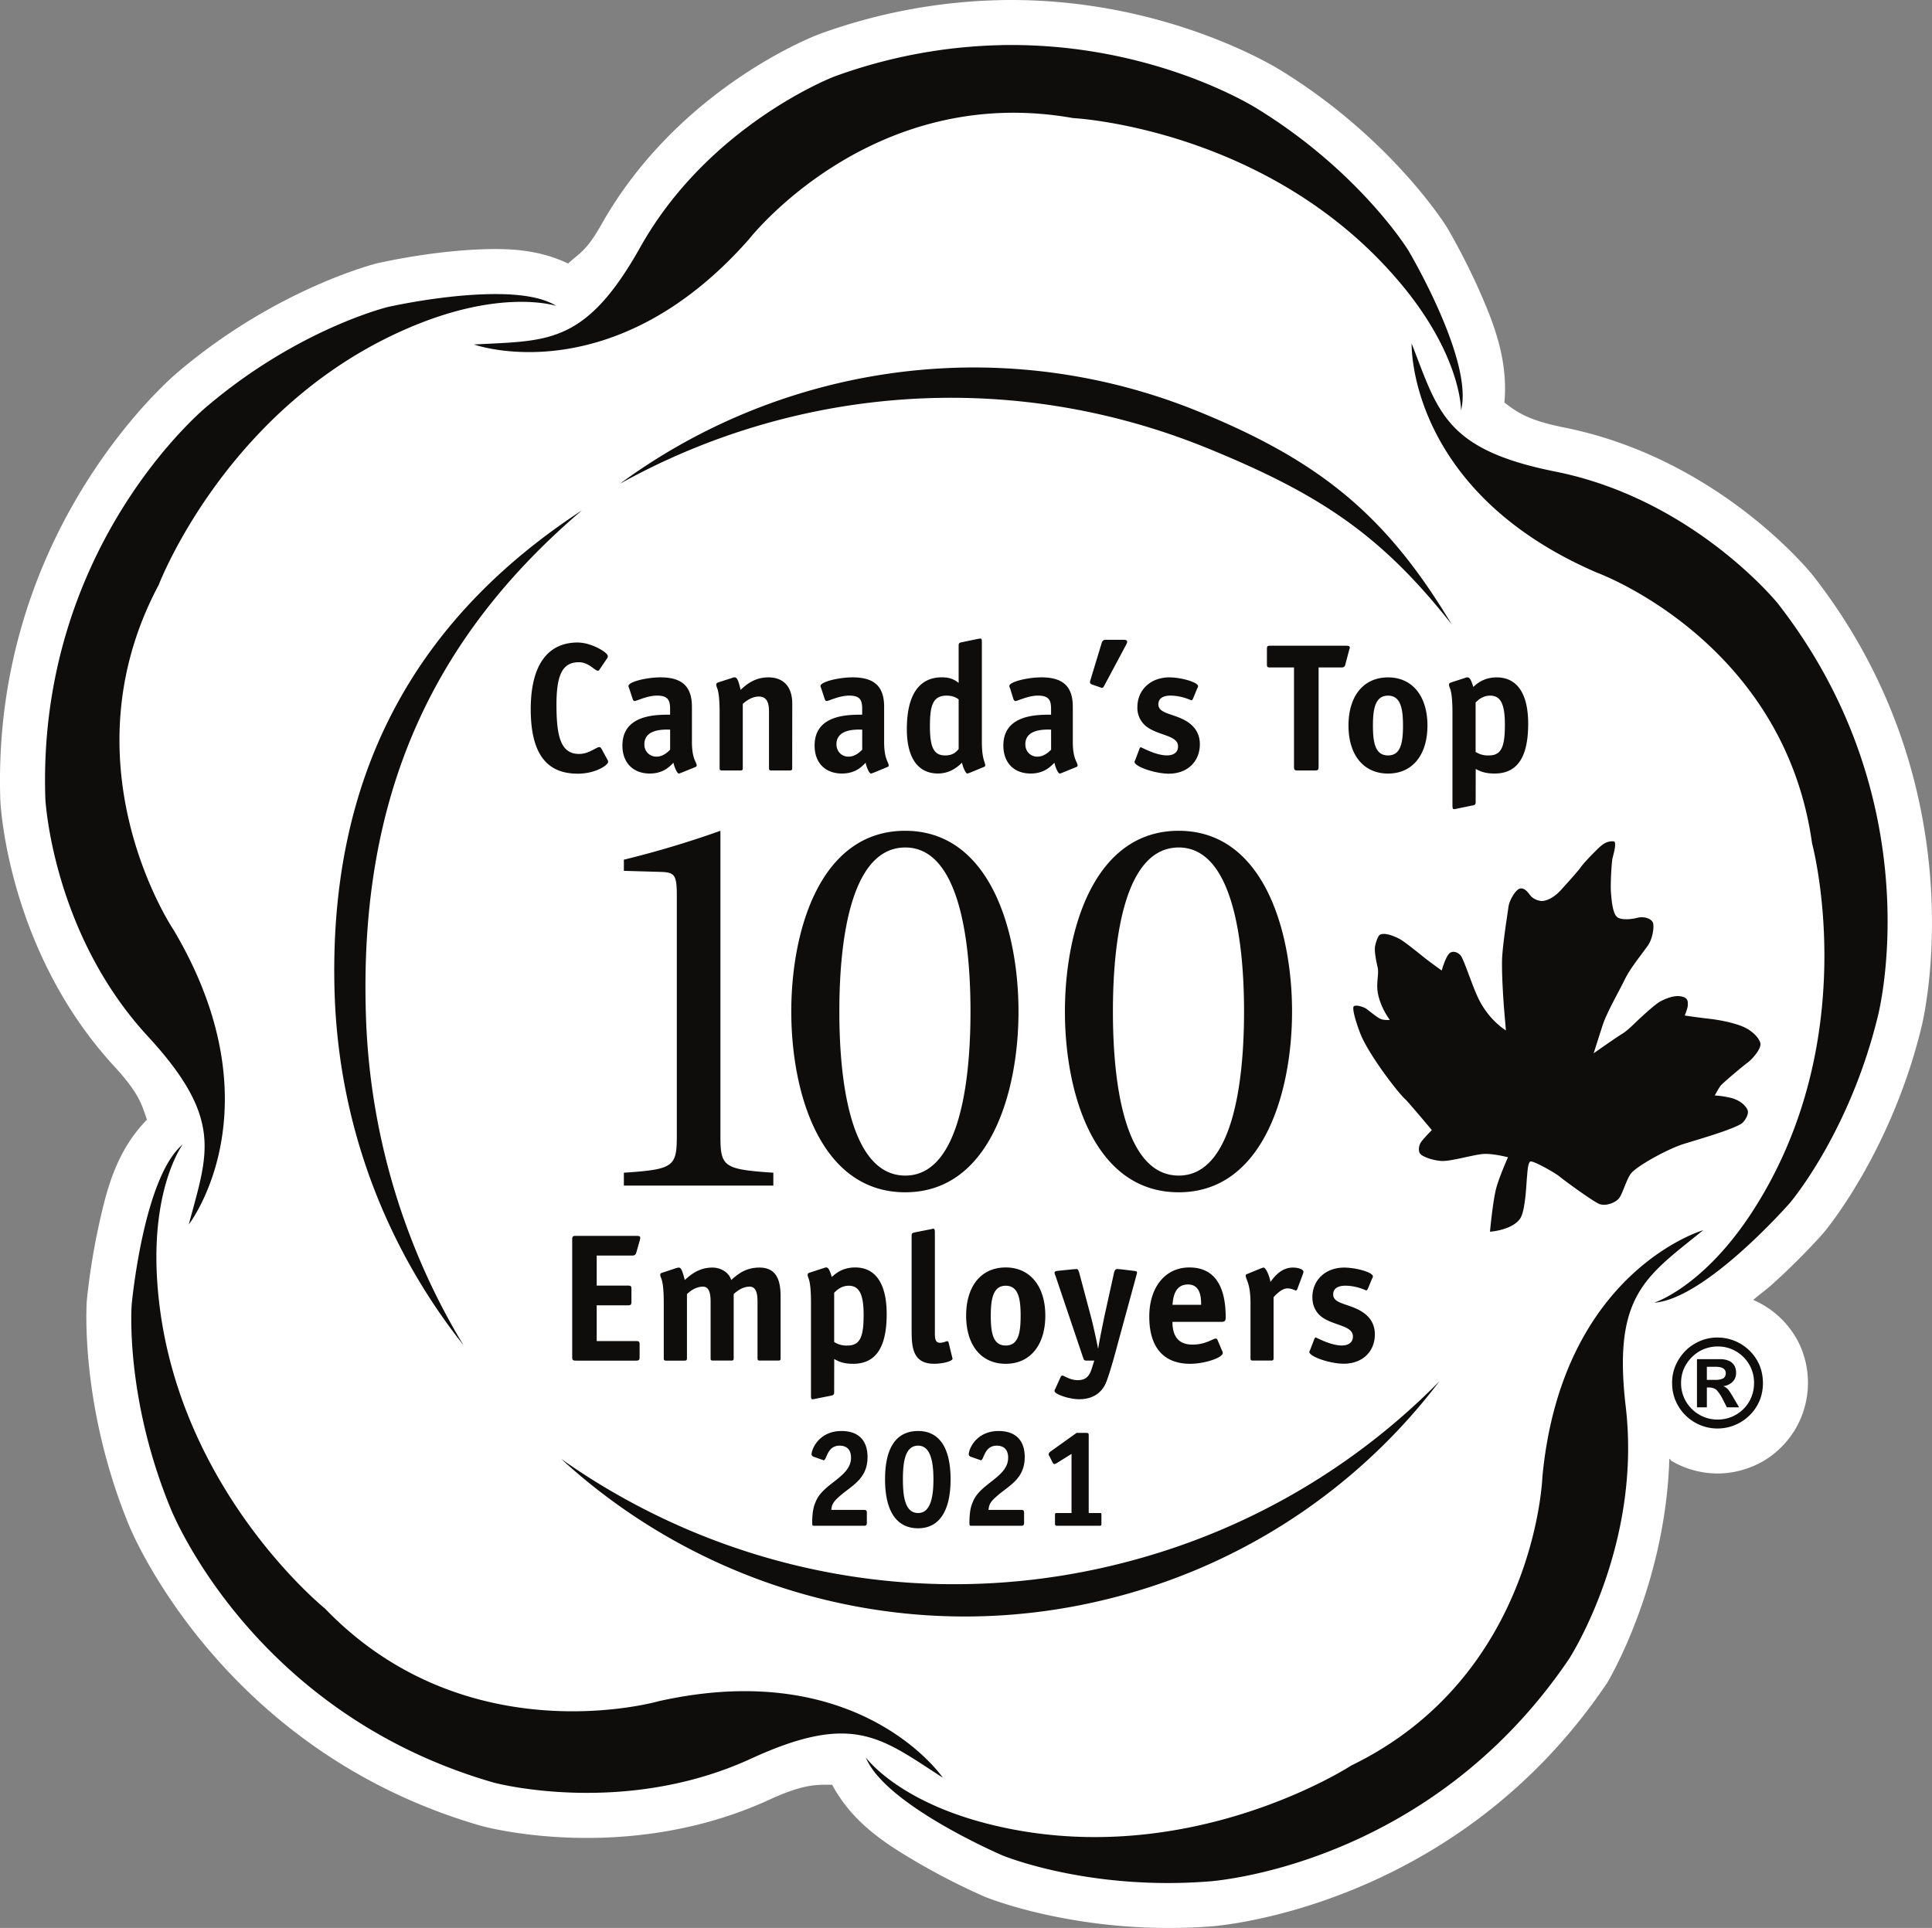 <svg xmlns="http://www.w3.org/2000/svg" width="63.296" height="63.168" version="1.2" viewBox="0 0 47.472 47.376"><rect x="0" y="0" width="47.472" height="47.376" fill="#808080" stroke="none"/><path d="M31.29-1.47a18.5 18.5 0 0 0-5.94 1.118l-.022.01s-4.56 1.698-7.113 6.244l-.002.002c-.49.873-.747.94-1.076 1.256-.948-.452-1.89-.498-2.805-.467-1.74.06-3.416.452-3.416.452l-.021.003s-3.277.797-6.543 3.57l-.004.003c-.066.055-6.121 5.1-5.813 14.037l.002.025s.209 4.866 3.744 8.696c.832.902.899 1.285 1.057 1.732-1.03 1.054-1.335 2.355-1.59 3.523-.279 1.281-.379 2.4-.379 2.4l-.002.02s-.25 3.358 1.371 7.32c.018.044 2.947 7.399 11.557 9.876l.025.006s4.69 1.305 9.426-.872c1.15-.528 1.563-.48 2.04-.484.686 1.28 1.812 1.973 2.835 2.57a22 22 0 0 0 2.168 1.102l.016.006s3.111 1.284 7.384.965c.053-.004 7.945-.52 12.963-7.942l.016-.021s1.92-3.15 2.047-7.363c.032.02.049.062.082.082l.021.011a3 3 0 0 0 1.473.393c.521 0 1.043-.145 1.479-.393l.021-.011a3 3 0 0 0 1.066-1.075 3 3 0 0 0 .184-2.611l-.02-.049a2.98 2.98 0 0 0-1.558-1.547c.19-.167.409-.323.59-.484.979-.872 1.718-1.719 1.718-1.719l.012-.015s2.178-2.565 3.192-6.721c.01-.04 1.964-7.72-3.547-14.787l-.016-.02s-3.027-3.814-8.139-4.838c-1.26-.251-1.578-.536-1.962-.818.124-1.357-.323-2.532-.778-3.57-.526-1.203-1.103-2.17-1.103-2.17l-.012-.018s-1.766-2.861-5.406-5.11c-.015-.009-3.79-2.428-9.223-2.318" style="display:inline;opacity:1;vector-effect:none;fill:#fff;fill-opacity:1;fill-rule:nonzero;stroke:none;stroke-width:2.661;stroke-linecap:butt;stroke-linejoin:miter;stroke-miterlimit:4;stroke-dasharray:none;stroke-dashoffset:0;stroke-opacity:1" transform="matrix(.75 0 0 .75 1.107 1.106)"/><g style="display:inline"><path d="M32.795 1.479a17 17 0 0 0-5.465 1.03s-4.093 1.565-6.353 5.59c-1.813 3.235-3.062 3.053-5.448 3.188 0 0 4.536 1.629 9.01-3.45 0 0 4.005-5.145 10.62-3.968 0 0 6.562.329 10.827 5.537 1.901 2.328 1.881 4.037 1.881 4.037.417-1.635-1.728-5.24-1.728-5.24S44.566 5.641 41.2 3.568c0 0-3.407-2.191-8.406-2.09M16.545 9.64a10 10 0 0 0-.686.002c-1.545.052-3.142.414-3.142.414s-2.927.704-5.938 3.261c0 0-5.58 4.556-5.293 12.864 0 0 .226 4.38 3.356 7.771 2.51 2.724 1.953 3.854 1.344 6.166 0 0 2.957-3.806-.49-9.635 0 0-3.656-5.395-.495-11.322 0 0 2.339-6.147 8.61-8.59 2.802-1.088 4.416-.547 4.416-.547-.4-.252-1.01-.36-1.682-.384m29.703 1.615s-.151 4.821 6.063 7.504c0 0 6.13 2.224 7.056 8.875 0 0 1.714 6.345-1.922 12.011-1.62 2.527-3.25 3.036-3.25 3.036 1.683-.115 4.444-3.266 4.444-3.266s1.952-2.286 2.884-6.125c0 0 1.829-6.967-3.28-13.52 0 0-2.756-3.412-7.282-4.318-3.63-.724-3.843-1.968-4.713-4.197m-14.437.785a19.62 19.62 0 0 0-11.5 3.809c5.708-3.172 12.755-3.813 19.265-1.157 3.693 1.51 5.682 2.844 7.985 5.766-2.094-3.49-4.215-5.309-8.272-6.965a19.5 19.5 0 0 0-7.478-1.453m-12.74 4.678c-5.506 3.594-8.313 8.724-8.11 15.781.13 4.38 1.693 8.38 4.219 11.568a22.2 22.2 0 0 1-3.194-10.875c-.208-7.03 2.11-12.24 7.084-16.474m13.04 4.203c-.015 0-.067.015-.088.015l-.5.104c-.072.016-.115.016-.115.11v1.224c-.094-.068-.228-.182-.55-.182-.74 0-1.147.567-1.147 1.698 0 .906.34 1.453 1.021 1.453.428 0 .692-.265.786-.354.03.146.12.354.171.354.026 0 .058-.016.079-.022l.453-.187c.031-.01.058-.025.058-.051 0-.12-.11-.2-.11-.777v-3.26c0-.1-.01-.125-.058-.125m4.121.04c-.078 0-.11.028-.136.1l-.37 1.22c-.01.036-.015.046-.015.077 0 .042.047.063.094.078l.228.079c.021.005.043.021.074.021.042 0 .056-.048.082-.09l.71-1.328c.01-.02.03-.062.03-.088 0-.062-.061-.068-.118-.068zm-17.302.09c-1.032 0-1.541.807-1.541 2.182 0 1.433.499 2.116 1.54 2.116.59 0 .995-.283.995-.387 0-.031-.01-.052-.031-.088l-.182-.334q-.038-.063-.068-.062c-.12 0-.334.224-.672.224-.615 0-.739-.61-.739-1.625 0-1.026.228-1.38.739-1.38.317 0 .517.28.62.28.022 0 .046-.026.067-.062l.225-.332c.031-.042.031-.064.031-.09 0-.114-.536-.441-.984-.441m22.683.104c-.083 0-.105.017-.105.1v.515c0 .084.022.098.105.098h.782v3.25c0 .11.024.125.123.125h.558c.1 0 .125-.016.125-.125v-3.25h.74c.047 0 .114 0 .135-.094l.125-.472c.01-.042.022-.053.022-.084 0-.052-.033-.063-.153-.063zm-19.97 1.037c-.459 0-1.051.146-1.051.282 0 .026.004.046.02.072l.12.365c.006.021.026.057.057.057.078 0 .407-.178.74-.178.375 0 .426.173.426.443v.182c-.474 0-1.562.001-1.562 1.012 0 .562.35.916.896.916.448 0 .656-.234.775-.354.032.146.12.354.178.354.021 0 .052-.016.072-.022l.46-.187c.026-.01.052-.025.052-.051 0-.12-.156-.2-.156-.777v-1.15c0-.626-.283-.964-1.027-.964m2.433 0a.2.2 0 0 0-.094.02l-.453.146q-.062.023-.062.069c0 .135.11.088.11.931v1.803c0 .063.013.082.081.082h.594c.073 0 .084-.02.084-.082v-2.1c.078-.067.275-.24.525-.24.302 0 .334.271.334.5v1.84c0 .063.011.082.084.082h.594c.068 0 .082-.02.082-.082l.002-2.1c0-.718-.45-.869-.777-.869-.474 0-.744.254-.916.41-.063-.28-.11-.41-.188-.41m3.86 0c-.459 0-1.053.146-1.053.282 0 .026.01.046.021.072l.12.365c.005.021.03.057.056.057.078 0 .408-.178.746-.178.375 0 .422.173.422.443v.182c-.474 0-1.559.001-1.559 1.012 0 .562.345.916.897.916.448 0 .656-.234.775-.354.026.146.12.354.172.354.021 0 .052-.016.078-.022l.453-.187c.032-.01.053-.025.053-.051 0-.12-.15-.2-.15-.777v-1.15c0-.626-.281-.964-1.031-.964m6.187 0c-.458 0-1.053.146-1.053.282a.13.13 0 0 0 .022.072l.113.365c.01.021.031.057.063.057.078 0 .406-.178.74-.178.375 0 .428.173.428.443v.182c-.474 0-1.563.001-1.563 1.012 0 .562.348.916.895.916.447 0 .657-.234.777-.354.031.146.118.354.176.354.02 0 .053-.016.074-.022l.457-.187c.026-.01.053-.025.053-.051 0-.12-.157-.2-.157-.777v-1.15c0-.626-.28-.964-1.025-.964m4.197 0c-.646 0-1.056.431-1.056.973a.77.77 0 0 0 .353.678c.39.26.979.26.979.61 0 .213-.166.296-.364.296-.37 0-.829-.266-.855-.266s-.036.026-.047.057l-.129.34c-.005.026-.031.062-.031.078 0 .161.682.39 1.12.39.634 0 1.02-.417 1.02-.964 0-.35-.167-.572-.396-.729-.427-.281-.963-.255-.963-.578 0-.203.166-.287.395-.287.38 0 .672.156.693.156.005 0 .036-.025.047-.056l.135-.328a.2.2 0 0 0 .031-.079c0-.135-.567-.29-.932-.29m7.157 0c-.808 0-1.297.615-1.297 1.578 0 .959.49 1.573 1.297 1.573.802 0 1.29-.614 1.29-1.573 0-.963-.494-1.578-1.29-1.578m2.605 0a.2.2 0 0 0-.09.02l-.453.146q-.065.023-.066.069c0 .135.113.088.113.931v3.026c0 .099.017.125.043.125.031 0 .083-.01.103-.016l.5-.103c.073-.01.114-.021.114-.11l.002-1.088c.125.063.275.15.619.15.776 0 1.1-.583 1.1-1.63 0-1-.37-1.52-1.032-1.52-.4 0-.635.188-.765.313-.063-.198-.11-.313-.188-.313m-17.074.598c.25 0 .348.09.4.121v1.629c-.068.078-.17.209-.441.209-.386 0-.5-.286-.5-.963 0-.661.093-.996.54-.996m14.469 0c.411 0 .49.423.49.98 0 .563-.074.979-.49.979-.422 0-.495-.421-.495-.979 0-.557.078-.98.495-.98m3.35 0c.369 0 .478.339.478.953 0 .703-.105 1.006-.522 1.006a.74.74 0 0 1-.437-.115v-1.62c.083-.077.225-.224.48-.224M21.76 23.906c.086-.004.157 0 .195 0v.657c-.073.072-.228.228-.447.228a.39.39 0 0 1-.397-.406c0-.395.39-.467.649-.479m6.293 0c.086-.004.157 0 .195 0v.657c-.073.072-.23.228-.45.228-.228 0-.394-.172-.394-.406 0-.395.39-.467.649-.479m6.187 0c.086-.004.158 0 .196 0v.657c-.073.072-.23.228-.45.228-.229 0-.394-.172-.394-.406 0-.395.39-.467.648-.479M23.602 27.22a32 32 0 0 1-3.163.947v.365l1.262.037c.401.021.473.114.473.77v7.86c0 1.025-.094 1.115-1.735 1.224v.422h4.897v-.422c-1.646-.11-1.734-.199-1.734-1.225zm6.052 0c-2.776 0-3.73 3.25-3.73 5.922 0 2.666.953 5.922 3.734 5.922 2.76 0 3.71-3.256 3.71-5.922 0-2.672-.948-5.922-3.714-5.922m8.963 0c-2.776 0-3.728 3.25-3.728 5.922s.952 5.922 3.728 5.922c2.76 0 3.713-3.256 3.713-5.922 0-2.672-.952-5.922-3.713-5.922m14.25.347c-.203-.02-.348.075-.525.247-.089.088-.423.42-.543.587s-.504.588-.66.76c-.058.063-.282.309-.578.356-.115.02-.292-.047-.391-.141-.094-.099-.188-.286-.36-.266-.156.021-.37.411-.39.604-.026.193-.193 1.234-.21 1.728-.015.532.053 1.44.063 1.575l.063.744s-.5-.292-.854-.953c-.24-.453-.52-1.396-.64-1.516s-.25-.125-.328-.078c-.14.078-.282.584-.282.584s-.297-.214-.49-.36c-.166-.13-.692-.563-.869-.662-.167-.093-.486-.229-.652-.156-.084.031-.16.302-.176.416-.02.198.072.584.088.656.052.214-.052.501.006.834.083.485.394.891.394.891s-.18.016-.3-.031c-.115-.047-.402-.286-.475-.338-.073-.047-.292-.131-.397-.084-.104.047.14.745.22.937.275.662 1.192 1.875 1.468 2.125.088.079.86 1 .86 1s-.329.333-.376.432c-.052.094-.073.272 0 .35.068.083.38.21.688.23.312.02 1.057-.21 1.39-.23.318-.016.793.109.793.109s-.261.584-.37.959c-.12.39-.22 1.479-.22 1.479.094 0 .788-.083 1.006-.458.167-.302.188-1.214.21-1.365.01-.099.024-.457.113-.478.104-.021.791.364.937.484.14.12 1.167.87 1.334.916.24.073.553-.073.647-.219.098-.14.24-.624.375-.79.197-.245 1.186-.793 1.712-.96.532-.166 1.557-.457 1.9-.666.1-.062.266-.317.204-.453-.068-.15-.234-.303-.51-.386a3 3 0 0 0-.562-.088s.13-.245.197-.328c.104-.115.73-.641.88-.75.157-.115.453-.46.417-.631-.037-.167-.244-.396-.541-.532-.302-.135-.777-.233-1.162-.275-.375-.042-.776-.104-.776-.104s.1-.24.1-.334c0-.098.03-.244-.21-.29-.239-.053-.536.083-.677.156-.146.073-.473.37-.666.547-.14.125-.406.411-.61.53-.239.147-.921.63-.921.63s.26-.822.307-.957c.13-.39.558-1.142.699-1.434.177-.375.488-.745.77-1.14.171-.24.214-.666.161-.76-.072-.146-.322-.199-.515-.147-.14.037-.459.083-.625-.006-.162-.088-.203-.494-.229-.806s.025-1.057.051-1.15c.026-.1.152-.533.037-.544m-23.207.2c1.698 0 2.135 2.833 2.135 5.375s-.437 5.375-2.135 5.375c-1.719 0-2.162-2.834-2.162-5.375s.438-5.375 2.162-5.375m8.957 0c1.698 0 2.14 2.833 2.14 5.375s-.442 5.375-2.14 5.375c-1.719 0-2.156-2.834-2.156-5.375s.437-5.375 2.156-5.375m-32.63 9.728c-1.292 1.078-1.673 5.25-1.673 5.25s-.234 3 1.266 6.656c0 0 2.615 6.71 10.6 9.006 0 0 4.235 1.14 8.427-.787 3.365-1.547 4.271-.667 6.282.625 0 0-2.71-3.988-9.319-2.504 0 0-6.265 1.802-10.922-3.037 0 0-5.12-4.125-5.505-10.844-.172-3 .843-4.365.843-4.365m24.58 2.762c-.011 0-.064.02-.085.02l-.5.099c-.073.02-.115.02-.115.11v3.04c0 .552 0 1.157.735 1.157.286 0 .605-.083.605-.166 0-.021-.006-.022-.012-.053l-.119-.488c-.005-.02-.026-.032-.047-.032-.036 0-.114.051-.234.051-.167 0-.166-.167-.166-.36v-3.253c0-.1-.016-.125-.063-.125m25.232.05s-4.63 1.345-5.266 8.085c0 0-.218 6.52-6.26 9.453 0 0-5.504 3.593-12.01 1.885-2.91-.766-3.896-2.15-3.896-2.15.625 1.562 4.479 3.212 4.479 3.212s2.776 1.152 6.718.855c0 0 7.188-.411 11.844-7.296 0 0 2.392-3.679 1.856-8.262-.433-3.682.68-4.27 2.535-5.781m-36.926.184c-.104 0-.125.016-.125.125v3.838c0 .11.02.125.125.125h1.963c.099 0 .12-.016.12-.125l.001-.396c0-.104-.02-.12-.125-.12h-1.281v-1.171h1.015c.105 0 .123-.021.123-.125v-.397c0-.104-.013-.125-.123-.125h-1.015v-.984h1.16c.047 0 .116-.004.137-.098l.113-.396c.01-.042.016-.058.016-.084 0-.057-.03-.067-.145-.067zm8.197 1.035c-.026 0-.056.011-.088.022l-.459.15c-.041.01-.062.037-.062.063 0 .14.11.09.11.933v3.026c0 .104.016.125.042.125.031 0 .083-.01.104-.016l.5-.1c.073-.015.113-.026.113-.109l.002-1.094c.125.068.275.157.62.157.775 0 1.099-.588 1.099-1.63 0-1.004-.37-1.527-1.031-1.527-.402 0-.636.188-.766.313-.063-.198-.106-.313-.184-.313m5.881 0c-.807 0-1.297.615-1.297 1.579 0 .963.49 1.578 1.297 1.578.802 0 1.297-.615 1.297-1.578s-.5-1.579-1.297-1.579m6.016 0c-.802 0-1.313.662-1.313 1.61 0 1.099.552 1.547 1.338 1.547.474 0 1.069-.198 1.069-.354a.1.1 0 0 0-.016-.062l-.152-.36c-.01-.026-.037-.052-.063-.052-.083 0-.327.199-.76.199-.562 0-.656-.413-.656-.746h1.604c.114 0 .14-.036.14-.15 0-.72-.18-1.632-1.191-1.632m-16.725.006a.3.3 0 0 0-.088.016l-.453.15c-.042.01-.068.032-.068.063 0 .135.115.09.115.933v1.801c0 .068.014.084.082.084h.594c.068 0 .084-.016.084-.084V42.4c.078-.073.27-.244.525-.244.224 0 .25.276.25.5v1.838c0 .068.011.084.084.084h.588c.073 0 .084-.016.084-.084V42.4c.078-.073.275-.244.525-.244.23 0 .256.276.256.5v1.838c0 .068.01.084.078.084h.594c.073 0 .084-.016.084-.084v-2.02c0-.52-.13-.943-.693-.943-.49 0-.744.255-.926.407-.068-.25-.349-.407-.61-.407-.468 0-.734.255-.911.407-.068-.276-.116-.407-.194-.407m19.156 0c-.02 0-.052.016-.078.022l-.453.187c-.031.01-.053.025-.053.051 0 .135.157.246.157.902v1.801c0 .068.01.084.084.084h.588c.072 0 .084-.016.084-.084V42.5c.078-.083.27-.287.453-.287.14 0 .245.068.28.068.027 0 .042-.036.048-.056l.187-.5a.2.2 0 0 0 .01-.059c0-.078-.172-.135-.344-.135-.406 0-.629.334-.738.469-.031-.203-.152-.469-.225-.469m2.65 0c-.64 0-1.05.427-1.05.969 0 .349.17.558.348.678.396.26.98.26.98.61 0 .213-.167.296-.365.296-.37 0-.828-.262-.854-.262-.02 0-.03.022-.046.053l-.131.338c-.006.026-.032.062-.032.078 0 .161.683.39 1.125.39.63 0 1.022-.41 1.022-.962 0-.344-.168-.573-.402-.729-.422-.281-.963-.255-.963-.578 0-.203.167-.287.396-.287.38 0 .676.156.692.156.005 0 .036-.026.046-.052l.137-.329a.2.2 0 0 0 .031-.078c0-.14-.569-.29-.933-.29m-8.775.047c-.015 0-.076.006-.097.006l-.496.05c-.089.011-.13.017-.13.07a.4.4 0 0 0 .032.099l.91 2.697c.021.057.031.078.11.078h.25l-.063.197c-.073.256-.167.444-.475.444-.265 0-.447-.15-.51-.15a.06.06 0 0 0-.052.04l-.176.391a.13.13 0 0 0-.027.072c0 .11.484.272.812.272.334 0 .704-.125.881-.557.13-.333.293-.937.397-1.328l.588-2.156c.01-.047.025-.084.025-.11 0-.041-.035-.048-.129-.058l-.418-.051c-.016 0-.083-.006-.11-.006-.051 0-.081.057-.097.125l-.318 1.438c-.021.109-.166.802-.198 1.03h-.01c-.036-.202-.157-.76-.23-1.03l-.385-1.448c-.02-.057-.037-.115-.084-.115m3.647.506c.411 0 .432.421.432.666h-.938c.016-.167.042-.666.506-.666m-11.11.041c.37 0 .485.34.485.959 0 .703-.11 1-.527 1a.74.74 0 0 1-.438-.115v-1.615c.083-.079.23-.229.48-.229m5.141 0c.412 0 .488.426.488.979 0 .562-.071.98-.488.98-.422 0-.49-.423-.49-.98 0-.553.079-.979.49-.979m23.317 1.697a1.44 1.44 0 0 0-.745.203c-.229.13-.405.314-.54.543a1.4 1.4 0 0 0-.2.745q-.002.405.2.75a1.49 1.49 0 0 0 1.285.74 1.5 1.5 0 0 0 1.293-.74c.135-.23.197-.48.197-.75q0-.305-.11-.579a1.5 1.5 0 0 0-1.38-.912m.005.293q.33-.002.604.16a1.18 1.18 0 0 1 .59 1.037c0 .22-.052.417-.156.604a1.19 1.19 0 0 1-1.038.594q-.319.002-.6-.16a1.2 1.2 0 0 1-.437-.434 1.17 1.17 0 0 1-.16-.603c0-.214.051-.418.16-.6q.165-.273.438-.438c.182-.104.386-.16.6-.16m-.677.416v1.578h.324v-.65h.082c.062 0 .115.016.156.031a.3.3 0 0 1 .131.114q.07.078.156.25l.131.255h.4l-.187-.318c-.068-.12-.13-.208-.166-.26a.4.4 0 0 0-.166-.115.52.52 0 0 0 .313-.15.4.4 0 0 0 .107-.287.46.46 0 0 0-.057-.239.4.4 0 0 0-.181-.156.7.7 0 0 0-.293-.053zm.324.25h.29q.166 0 .245.053a.17.17 0 0 1 .084.15q0 .134-.094.182a.6.6 0 0 1-.265.043h-.26zm-8.762.475a22.2 22.2 0 0 1-9.744 5.781c-6.766 1.938-13.698.53-19.031-3.24 4.844 4.448 11.823 6.349 18.61 4.406a19.44 19.44 0 0 0 10.165-6.947m-19.59 1.629c-.729 0-.98.584-.98.771 0 .021.022.042.043.063l.29.103c.022 0 .043.022.063.022.105 0 .105-.479.522-.479.229 0 .375.124.375.395 0 .625-.897.834-1.147 1.418-.041.104-.125.25-.125.728 0 .084.021.084.063.084h1.625c.083 0 .103-.022.103-.105v-.313c0-.083-.02-.103-.103-.103h-1.063c.021-.188.064-.271.334-.5.375-.313.854-.541.854-1.229 0-.562-.312-.855-.854-.855m2.512 0c-.73 0-1.084.563-1.084 1.584 0 1.041.376 1.603 1.084 1.603.688 0 1.063-.562 1.063-1.603 0-1.042-.375-1.584-1.063-1.584m2.637 0c-.73 0-.979.584-.979.771 0 .021.02.042.041.063l.293.103c.021 0 .042.022.063.022.104 0 .103-.479.52-.479.228 0 .374.124.374.395 0 .625-.894.834-1.144 1.418-.042.104-.125.25-.125.728 0 .084.02.084.062.084h1.625c.084 0 .104-.022.104-.105v-.313c0-.083-.02-.103-.104-.103h-1.062c.02-.188.061-.271.332-.5.375-.313.855-.541.855-1.229 0-.562-.314-.855-.855-.855m2.554.062-.875.625c-.02.021-.04.043-.04.084 0 .021-.002.02.019.041l.105.21q.032.061.063.062c.02 0 .042-.022.062-.022l.5-.312v1.937h-.48c-.042 0-.062 0-.062.063v.293q0 .062.062.062h1.396c.063 0 .063-.02.063-.062v-.293c0-.063 0-.063-.063-.063h-.353v-2.52c0-.083 0-.105-.084-.105zm-5.19.418c.395 0 .5.5.5 1.104s-.105 1.103-.5 1.103c-.418 0-.5-.5-.5-1.103 0-.604.082-1.104.5-1.104" style="opacity:1;vector-effect:none;fill:#0f0c0c;fill-opacity:1;fill-rule:nonzero;stroke:none;stroke-width:2.661;stroke-linecap:butt;stroke-linejoin:miter;stroke-miterlimit:4;stroke-dasharray:none;stroke-dashoffset:0;stroke-opacity:1" transform="scale(.75)"/></g></svg>